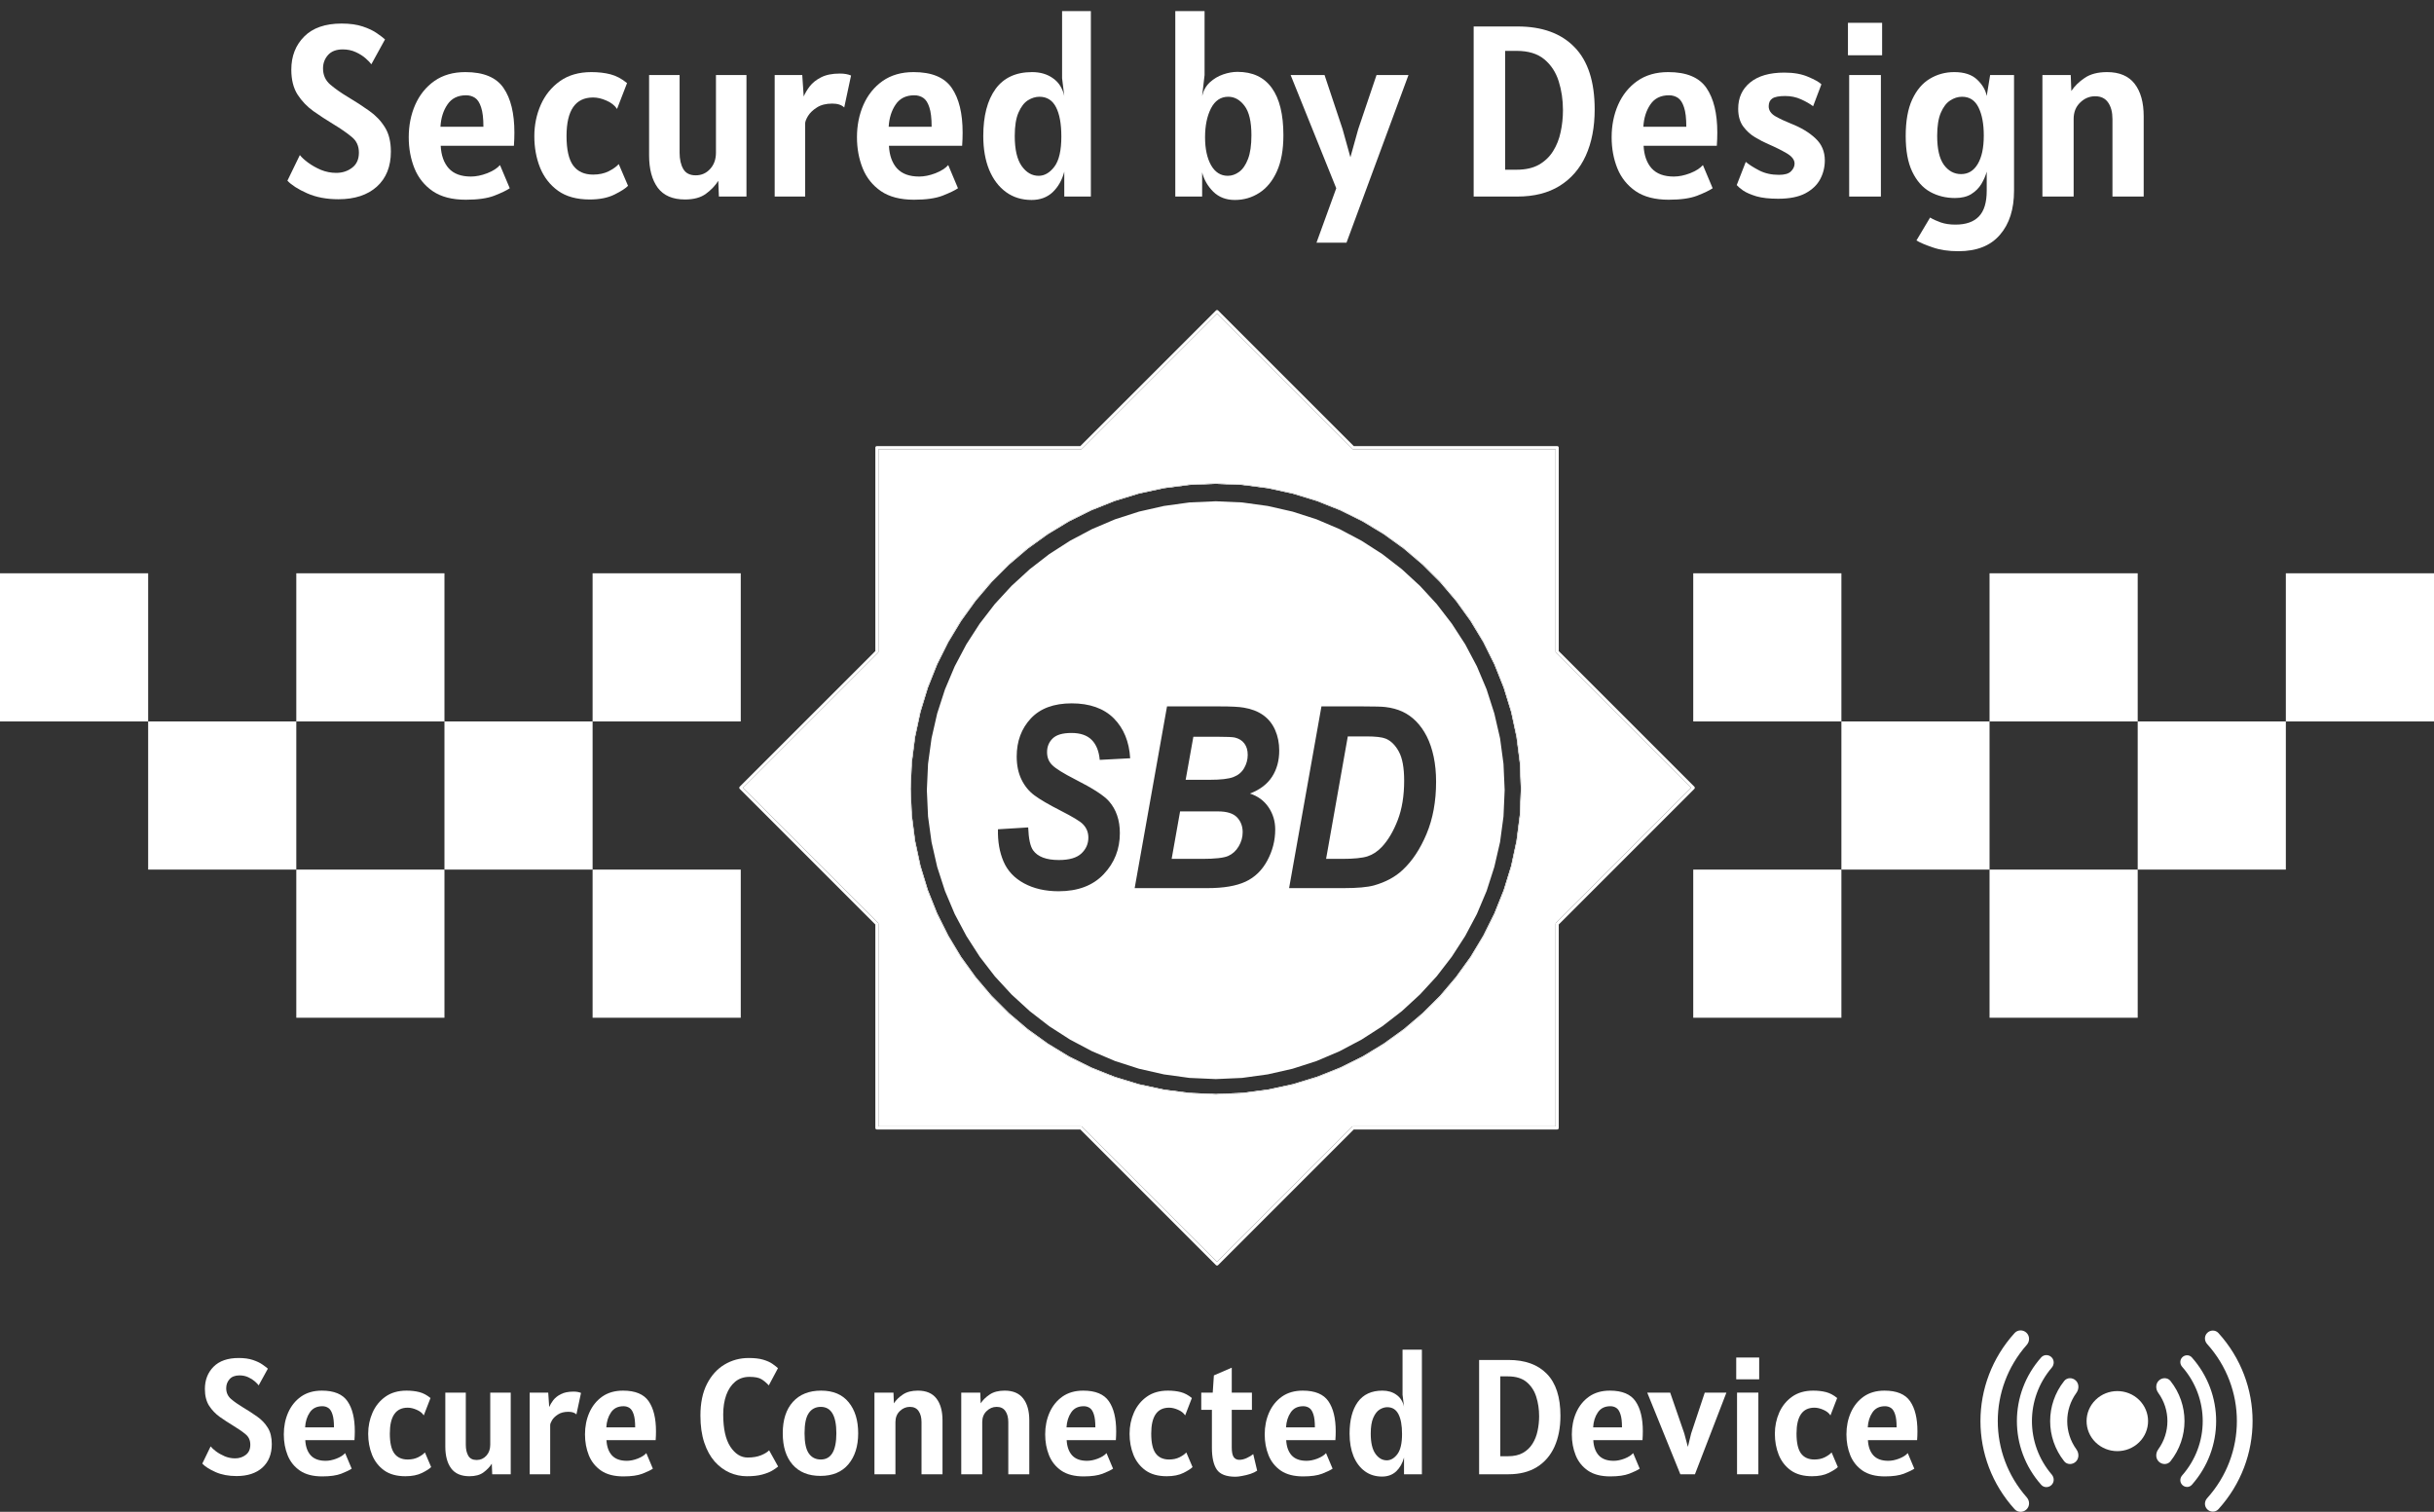 <?xml version="1.0" encoding="UTF-8"?> <svg xmlns="http://www.w3.org/2000/svg" width="161" height="100" viewBox="0 0 161 100" fill="none"><rect x="0" y="0" width="161" height="100" fill="#333333" stroke="none"/><path fill-rule="evenodd" clip-rule="evenodd" d="M80.43 20.537C80.47 20.496 80.535 20.496 80.575 20.537L89.545 29.506H103.002C103.059 29.506 103.105 29.552 103.105 29.609V43.067L112.075 52.036C112.095 52.056 112.105 52.082 112.105 52.109C112.105 52.137 112.095 52.163 112.075 52.182L103.105 61.152V74.609C103.105 74.666 103.059 74.712 103.002 74.712H89.545L80.575 83.682C80.535 83.722 80.47 83.722 80.43 83.682L71.46 74.712H58.003C57.946 74.712 57.9 74.666 57.9 74.609V61.152L48.93 52.182C48.89 52.142 48.89 52.077 48.93 52.036L57.9 43.067V29.609C57.9 29.552 57.946 29.506 58.003 29.506H71.46L80.43 20.537ZM80.503 20.755L71.576 29.682C71.556 29.702 71.53 29.712 71.503 29.712H58.106V43.109C58.106 43.137 58.095 43.163 58.076 43.182L49.148 52.109L58.076 61.036C58.095 61.056 58.106 61.082 58.106 61.109V74.506H71.503C71.53 74.506 71.556 74.517 71.576 74.536L80.503 83.463L89.43 74.536C89.449 74.517 89.475 74.506 89.503 74.506H102.899V61.109C102.899 61.082 102.91 61.056 102.93 61.036L111.857 52.109L102.93 43.182C102.91 43.163 102.899 43.137 102.899 43.109V29.712H89.503C89.475 29.712 89.449 29.702 89.43 29.682L80.503 20.755Z" fill="white"></path><path fill-rule="evenodd" clip-rule="evenodd" d="M78.682 32.076L76.98 32.295L75.327 32.654L73.729 33.142L72.19 33.756L70.715 34.489L69.312 35.336L67.983 36.292L66.74 37.353L65.588 38.505L64.532 39.748L63.576 41.073L62.729 42.475L61.991 43.95L61.377 45.493L60.889 47.092L60.534 48.744L60.316 50.443L60.239 52.182L60.316 53.926L60.534 55.624L60.889 57.277L61.377 58.875L61.991 60.413L62.729 61.889L63.576 63.295L64.532 64.62L65.588 65.864L66.74 67.015L67.983 68.072L69.312 69.028L70.715 69.879L72.19 70.612L73.729 71.227L75.327 71.714L76.98 72.069L78.682 72.288L80.421 72.365L82.161 72.288L83.859 72.069L85.512 71.714L87.11 71.227L88.653 70.612L90.129 69.879L91.531 69.028L92.856 68.072L94.099 67.015L95.255 65.864L96.311 64.62L97.267 63.295L98.114 61.889L98.847 60.413L99.462 58.875L99.954 57.277L100.309 55.624L100.527 53.926L100.6 52.182L100.527 50.443L100.309 48.744L99.954 47.092L99.462 45.493L98.847 43.95L98.114 42.475L97.267 41.073L96.311 39.748L95.255 38.505L94.099 37.353L92.856 36.292L91.531 35.336L90.129 34.489L88.653 33.756L87.11 33.142L85.512 32.654L83.859 32.295L82.161 32.076L80.421 32.003L78.682 32.076ZM80.421 31.975L78.68 32.048L76.975 32.267L75.32 32.627L73.72 33.115L72.178 33.731L70.701 34.465L69.297 35.313L67.966 36.27L66.721 37.332L65.568 38.486L64.51 39.73L63.552 41.057L62.705 42.462L61.966 43.939L61.35 45.484L60.862 47.085L60.507 48.739L60.288 50.44L60.211 52.182L60.288 53.928L60.507 55.629L60.862 57.284L61.35 58.884L61.966 60.425L62.705 61.902L63.552 63.311L64.51 64.638L65.568 65.882L66.721 67.036L67.966 68.094L69.297 69.051L70.701 69.904L72.178 70.638L73.72 71.253L75.32 71.741L76.975 72.097L78.68 72.316L80.421 72.393L82.163 72.316L83.864 72.097L85.519 71.741L87.119 71.253L88.665 70.638L90.142 69.904L91.546 69.051L92.873 68.094L94.118 67.036L95.275 65.882L96.333 64.638L97.291 63.311L98.139 61.902L98.873 60.425L99.489 58.884L99.981 57.284L100.336 55.629L100.555 53.928L100.628 52.182L100.555 50.44L100.336 48.739L99.981 47.085L99.489 45.484L98.873 43.939L98.139 42.462L97.291 41.057L96.333 39.73L95.275 38.486L94.118 37.332L92.873 36.27L91.546 35.313L90.142 34.465L88.665 33.731L87.119 33.115L85.519 32.627L83.864 32.267L82.163 32.048L80.421 31.975Z" fill="white"></path><path fill-rule="evenodd" clip-rule="evenodd" d="M71.576 29.682L80.503 20.755L89.43 29.682C89.449 29.702 89.475 29.712 89.503 29.712H102.899V43.109C102.899 43.137 102.91 43.163 102.93 43.182L111.857 52.109L102.93 61.036C102.91 61.056 102.899 61.082 102.899 61.109V74.506H89.503C89.475 74.506 89.449 74.517 89.43 74.536L80.503 83.463L71.576 74.536C71.556 74.517 71.53 74.506 71.503 74.506H58.106V61.109C58.106 61.082 58.095 61.056 58.076 61.036L49.148 52.109L58.076 43.182C58.095 43.163 58.106 43.137 58.106 43.109V29.712H71.503C71.53 29.712 71.556 29.702 71.576 29.682ZM60.288 50.44L60.506 48.742L60.507 48.739L60.862 47.085L61.35 45.484L61.966 43.939L62.705 42.462L63.552 41.057L64.51 39.73L65.568 38.486L66.721 37.332L67.966 36.27L69.297 35.313L70.701 34.465L72.178 33.731L73.72 33.115L75.32 32.627L76.975 32.267L78.68 32.048L80.421 31.975L82.163 32.048L83.864 32.267L85.519 32.627L87.119 33.115L88.665 33.731L90.142 34.465L91.546 35.313L92.873 36.27L94.118 37.332L95.275 38.486L96.333 39.73L97.291 41.057L98.139 42.462L98.873 43.939L99.489 45.484L99.981 47.085L100.336 48.739L100.555 50.44L100.628 52.182L100.555 53.928L100.555 53.931L100.336 55.629L100.336 55.631L99.981 57.286L99.488 58.886L98.873 60.428L98.138 61.905L97.29 63.313L96.333 64.64L95.275 65.885L94.117 67.038L92.873 68.096L91.546 69.054L90.142 69.906L88.665 70.64L87.119 71.256L85.519 71.743L83.864 72.099L82.163 72.318L80.421 72.396L78.68 72.318L76.975 72.099L75.32 71.743L73.719 71.256L72.178 70.64L70.701 69.906L69.297 69.054L67.965 68.096L66.721 67.038L65.567 65.885L64.51 64.64L63.552 63.313L62.704 61.905L61.965 60.428L61.35 58.886L60.862 57.286L60.506 55.631L60.288 53.931L60.21 52.184L60.288 50.443L60.288 50.44Z" fill="white"></path><path fill-rule="evenodd" clip-rule="evenodd" d="M80.421 31.978L78.68 32.051L76.975 32.27L75.32 32.63L73.719 33.118L72.178 33.733L70.701 34.467L69.297 35.315L67.965 36.273L66.721 37.335L65.567 38.489L64.51 39.733L63.552 41.06L62.704 42.464L61.965 43.941L61.35 45.487L60.862 47.087L60.506 48.742L60.288 50.443L60.21 52.184L60.288 53.931L60.506 55.631L60.862 57.286L61.35 58.886L61.965 60.428L62.704 61.905L63.552 63.313L64.51 64.64L65.567 65.885L66.721 67.038L67.965 68.096L69.297 69.054L70.701 69.906L72.178 70.64L73.719 71.256L75.32 71.743L76.975 72.099L78.68 72.318L80.421 72.396L82.163 72.318L83.864 72.099L85.519 71.743L87.119 71.256L88.665 70.64L90.142 69.906L91.546 69.054L92.873 68.096L94.117 67.038L95.275 65.885L96.333 64.64L97.29 63.313L98.138 61.905L98.873 60.428L99.488 58.886L99.981 57.286L100.336 55.631L100.555 53.931L100.628 52.184L100.555 50.443L100.336 48.742L99.981 47.087L99.488 45.487L98.873 43.941L98.138 42.464L97.29 41.06L96.333 39.733L95.275 38.489L94.117 37.335L92.873 36.273L91.546 35.315L90.142 34.467L88.665 33.733L87.119 33.118L85.519 32.63L83.864 32.27L82.163 32.051L80.421 31.978ZM76.98 32.295L78.682 32.076L80.421 32.003L82.161 32.076L83.859 32.295L85.512 32.654L87.11 33.142L88.653 33.756L90.129 34.489L91.531 35.336L92.856 36.292L94.099 37.353L95.255 38.505L96.311 39.748L97.267 41.073L98.114 42.475L98.847 43.95L99.462 45.493L99.954 47.092L100.309 48.744L100.527 50.443L100.6 52.182L100.527 53.926L100.309 55.624L99.954 57.277L99.462 58.875L98.847 60.413L98.114 61.889L97.267 63.295L96.311 64.62L95.255 65.864L94.099 67.015L92.856 68.072L91.531 69.028L90.129 69.879L88.653 70.612L87.11 71.227L85.512 71.714L83.859 72.069L82.161 72.288L80.421 72.365L78.682 72.288L76.98 72.069L75.327 71.714L73.729 71.227L72.19 70.612L70.715 69.879L69.312 69.028L67.983 68.072L66.74 67.015L65.588 65.864L64.532 64.62L63.576 63.295L62.729 61.889L61.991 60.413L61.377 58.875L60.889 57.277L60.534 55.624L60.316 53.926L60.239 52.182L60.316 50.443L60.534 48.744L60.889 47.092L61.377 45.493L61.991 43.95L62.729 42.475L63.576 41.073L64.532 39.748L65.588 38.505L66.74 37.353L67.983 36.292L69.312 35.336L70.715 34.489L72.19 33.756L73.729 33.142L75.327 32.654L76.98 32.295ZM78.679 33.234L80.42 33.157L82.158 33.234L83.853 33.467L85.5 33.841L87.086 34.351L88.609 34.999L90.063 35.769L91.44 36.654L92.73 37.652L93.929 38.756L95.033 39.955L96.031 41.249L96.921 42.622L97.691 44.076L98.334 45.599L98.844 47.19L99.223 48.832L99.451 50.528L99.528 52.265L99.451 54.006L99.223 55.702L98.844 57.344L98.334 58.935L97.691 60.458L96.921 61.907L96.031 63.284L95.033 64.579L93.929 65.778L92.73 66.882L91.44 67.88L90.063 68.765L88.609 69.535L87.086 70.183L85.5 70.693L83.853 71.067L82.158 71.3L80.42 71.377L78.679 71.3L76.987 71.067L75.341 70.693L73.755 70.183L72.232 69.535L70.778 68.765L69.401 67.88L68.111 66.882L66.907 65.778L65.803 64.579L64.805 63.284L63.92 61.907L63.15 60.458L62.507 58.935L61.992 57.344L61.618 55.702L61.386 54.006L61.308 52.265L61.386 50.528L61.618 48.832L61.992 47.19L62.507 45.599L63.15 44.076L63.92 42.622L64.805 41.249L65.803 39.955L66.907 38.756L68.111 37.652L69.401 36.654L70.778 35.769L72.232 34.999L73.755 34.351L75.341 33.841L76.987 33.467L78.679 33.234ZM68.011 54.731L66.011 54.854C65.992 55.658 66.115 56.368 66.38 56.986C66.645 57.603 67.099 58.086 67.743 58.433C68.386 58.779 69.147 58.953 70.025 58.953C71.298 58.953 72.291 58.578 73.004 57.826C73.718 57.075 74.074 56.169 74.074 55.108C74.074 54.25 73.835 53.548 73.356 53.001C73.036 52.63 72.288 52.146 71.112 51.55C70.332 51.151 69.828 50.837 69.6 50.607C69.372 50.383 69.259 50.099 69.259 49.754C69.259 49.388 69.383 49.085 69.632 48.844C69.88 48.604 70.286 48.483 70.876 48.483C71.465 48.483 71.911 48.637 72.214 48.943C72.516 49.249 72.692 49.689 72.743 50.263L74.757 50.156C74.692 49.057 74.331 48.177 73.674 47.516C73.016 46.855 72.07 46.524 70.889 46.524C69.709 46.524 68.808 46.857 68.185 47.524C67.563 48.191 67.251 49.03 67.251 50.041C67.251 50.621 67.356 51.126 67.565 51.558C67.774 51.99 68.061 52.341 68.426 52.611C68.79 52.882 69.369 53.22 70.161 53.624C70.954 54.029 71.438 54.321 71.615 54.501C71.865 54.748 71.991 55.048 71.991 55.403C71.991 55.813 71.838 56.163 71.531 56.453C71.224 56.742 70.727 56.887 70.039 56.887C69.212 56.887 68.645 56.674 68.339 56.248C68.148 55.985 68.039 55.48 68.011 54.731ZM75.054 58.745L77.194 46.726H80.685C81.443 46.726 81.972 46.754 82.274 46.808C82.776 46.89 83.201 47.054 83.55 47.3C83.898 47.546 84.163 47.874 84.344 48.284C84.525 48.694 84.616 49.148 84.616 49.645C84.616 50.312 84.458 50.89 84.142 51.379C83.826 51.868 83.338 52.239 82.678 52.49C83.203 52.66 83.613 52.961 83.909 53.396C84.203 53.831 84.351 54.321 84.351 54.868C84.351 55.589 84.177 56.274 83.828 56.922C83.48 57.569 82.999 58.035 82.386 58.319C81.772 58.604 80.934 58.746 79.87 58.746L75.054 58.745ZM79.528 56.811H77.5L78.058 53.671H80.567C81.152 53.671 81.57 53.801 81.822 54.06C82.072 54.32 82.198 54.649 82.198 55.048C82.198 55.376 82.111 55.688 81.936 55.983C81.762 56.278 81.53 56.49 81.24 56.618C80.949 56.747 80.379 56.811 79.528 56.811ZM80.03 51.58H78.427L78.936 48.734H80.567C81.152 48.734 81.522 48.751 81.675 48.784C81.949 48.849 82.161 48.98 82.309 49.177C82.458 49.374 82.532 49.62 82.532 49.931C82.532 50.243 82.453 50.536 82.295 50.809C82.137 51.082 81.9 51.279 81.585 51.399C81.268 51.52 80.75 51.58 80.03 51.58ZM87.409 46.726L85.269 58.745L88.872 58.746C89.778 58.746 90.45 58.686 90.887 58.566C91.658 58.347 92.287 58.008 92.775 57.549C93.412 56.959 93.94 56.162 94.361 55.159C94.781 54.156 94.992 53.007 94.992 51.711C94.992 51.11 94.938 50.557 94.831 50.051C94.724 49.545 94.572 49.099 94.375 48.71C94.177 48.322 93.943 47.991 93.671 47.714C93.399 47.438 93.097 47.224 92.765 47.071C92.433 46.918 92.055 46.816 91.632 46.767C91.418 46.74 90.928 46.726 90.162 46.726H87.409ZM87.716 56.811H88.782C89.553 56.811 90.112 56.755 90.458 56.643C90.804 56.531 91.121 56.322 91.409 56.016C91.823 55.573 92.171 54.982 92.455 54.245C92.739 53.507 92.88 52.638 92.88 51.638C92.88 50.785 92.763 50.144 92.528 49.715C92.294 49.286 92.004 49 91.661 48.858C91.419 48.76 90.989 48.71 90.371 48.71H89.152L87.716 56.811Z" fill="white"></path><path d="M0 37.921H9.8V47.721H0V37.921Z" fill="white"></path><path d="M9.8 47.721H19.599V57.52H9.8V47.721Z" fill="white"></path><path d="M19.599 57.52H29.399V67.32H19.599V57.52Z" fill="white"></path><path d="M19.599 37.921H29.399V47.721H19.599V37.921Z" fill="white"></path><path d="M29.399 47.721H39.198V57.52H29.399V47.721Z" fill="white"></path><path d="M39.198 37.921H48.998V47.721H39.198V37.921Z" fill="white"></path><path d="M39.198 57.52H48.998V67.32H39.198V57.52Z" fill="white"></path><path d="M161 37.921H151.2V47.721H161V37.921Z" fill="white"></path><path d="M151.2 47.721H141.401V57.52H151.2V47.721Z" fill="white"></path><path d="M141.401 57.52H131.601V67.32H141.401V57.52Z" fill="white"></path><path d="M141.401 37.921H131.601V47.721H141.401V37.921Z" fill="white"></path><path d="M131.601 47.721H121.802V57.52H131.601V47.721Z" fill="white"></path><path d="M121.802 37.921H112.002V47.721H121.802V37.921Z" fill="white"></path><path d="M121.802 57.52H112.002V67.32H121.802V57.52Z" fill="white"></path><path d="M22.384 13.179C21.593 13.179 20.902 13.047 20.31 12.783C19.718 12.52 19.285 12.242 19.011 11.952L19.834 10.257C19.947 10.402 20.125 10.567 20.367 10.749C20.614 10.932 20.899 11.094 21.222 11.234C21.55 11.368 21.889 11.435 22.239 11.435C22.643 11.435 22.992 11.322 23.288 11.097C23.59 10.871 23.74 10.537 23.74 10.096C23.74 9.66 23.584 9.316 23.272 9.063C22.965 8.805 22.546 8.514 22.013 8.191C21.577 7.928 21.15 7.648 20.73 7.352C20.31 7.051 19.961 6.685 19.681 6.254C19.406 5.819 19.269 5.27 19.269 4.608C19.269 3.72 19.552 2.991 20.117 2.421C20.687 1.845 21.513 1.558 22.594 1.558C23.143 1.558 23.608 1.622 23.99 1.751C24.378 1.88 24.69 2.028 24.926 2.195C25.169 2.362 25.349 2.499 25.467 2.607L24.563 4.253C24.488 4.145 24.361 4.014 24.184 3.858C24.006 3.702 23.788 3.564 23.53 3.446C23.272 3.328 22.987 3.268 22.675 3.268C22.239 3.268 21.911 3.395 21.69 3.648C21.475 3.895 21.367 4.188 21.367 4.527C21.367 4.963 21.526 5.318 21.844 5.593C22.166 5.867 22.556 6.141 23.014 6.416C23.52 6.717 23.988 7.021 24.418 7.328C24.848 7.629 25.195 7.992 25.459 8.417C25.723 8.837 25.855 9.375 25.855 10.031C25.855 11.016 25.545 11.788 24.926 12.347C24.308 12.902 23.46 13.179 22.384 13.179Z" fill="white"></path><path d="M30.813 13.211C29.91 13.211 29.181 13.023 28.626 12.646C28.072 12.264 27.669 11.761 27.416 11.137C27.163 10.507 27.037 9.821 27.037 9.079C27.037 8.299 27.179 7.583 27.464 6.932C27.755 6.276 28.177 5.751 28.731 5.359C29.291 4.966 29.974 4.769 30.781 4.769C31.986 4.769 32.828 5.119 33.307 5.819C33.786 6.513 34.025 7.497 34.025 8.772C34.025 8.885 34.023 9.028 34.017 9.2C34.012 9.372 34.004 9.52 33.993 9.644H29.151C29.183 10.279 29.361 10.776 29.684 11.137C30.012 11.497 30.501 11.678 31.152 11.678C31.486 11.678 31.844 11.605 32.226 11.46C32.608 11.309 32.89 11.129 33.073 10.919L33.719 12.452C33.504 12.598 33.162 12.762 32.694 12.945C32.231 13.122 31.604 13.211 30.813 13.211ZM29.135 8.385H31.976C31.976 7.82 31.924 7.39 31.822 7.094C31.725 6.792 31.591 6.585 31.419 6.472C31.247 6.359 31.05 6.303 30.83 6.303C30.281 6.303 29.869 6.507 29.595 6.916C29.32 7.32 29.167 7.809 29.135 8.385Z" fill="white"></path><path d="M39.008 13.195C38.152 13.195 37.455 13.004 36.917 12.622C36.379 12.235 35.981 11.723 35.723 11.088C35.47 10.454 35.344 9.762 35.344 9.014C35.344 8.272 35.486 7.578 35.771 6.932C36.056 6.287 36.479 5.765 37.038 5.367C37.598 4.969 38.292 4.769 39.12 4.769C39.583 4.769 40.003 4.818 40.379 4.915C40.756 5.012 41.122 5.205 41.477 5.496L40.815 7.207C40.654 6.965 40.417 6.779 40.105 6.65C39.798 6.515 39.508 6.448 39.233 6.448C38.061 6.448 37.474 7.298 37.474 8.998C37.474 9.891 37.619 10.54 37.91 10.943C38.206 11.347 38.647 11.549 39.233 11.549C39.621 11.549 39.962 11.476 40.258 11.331C40.554 11.18 40.778 11.021 40.928 10.854L41.542 12.291C41.391 12.452 41.095 12.643 40.654 12.864C40.213 13.085 39.664 13.195 39.008 13.195Z" fill="white"></path><path d="M45.308 13.195C44.496 13.195 43.896 12.937 43.508 12.42C43.126 11.898 42.935 11.183 42.935 10.273V4.963H44.953V10.096C44.953 10.537 45.034 10.898 45.195 11.177C45.356 11.457 45.631 11.597 46.018 11.597C46.4 11.597 46.718 11.457 46.971 11.177C47.229 10.898 47.358 10.537 47.358 10.096V4.963H49.376V13.001H47.552L47.511 11.96C47.312 12.277 47.041 12.563 46.696 12.816C46.357 13.068 45.895 13.195 45.308 13.195Z" fill="white"></path><path d="M51.242 13.001V4.963H53.066L53.162 6.384C53.248 6.174 53.38 5.95 53.558 5.714C53.741 5.477 53.991 5.278 54.308 5.117C54.631 4.95 55.045 4.866 55.551 4.866C55.707 4.866 55.844 4.877 55.963 4.899C56.081 4.92 56.191 4.952 56.294 4.995L55.842 7.11C55.67 6.938 55.406 6.852 55.051 6.852C54.637 6.852 54.298 6.938 54.034 7.11C53.77 7.277 53.574 7.465 53.445 7.675C53.321 7.885 53.259 8.046 53.259 8.159V13.001H51.242Z" fill="white"></path><path d="M60.462 13.211C59.558 13.211 58.829 13.023 58.275 12.646C57.721 12.264 57.317 11.761 57.065 11.137C56.812 10.507 56.685 9.821 56.685 9.079C56.685 8.299 56.828 7.583 57.113 6.932C57.404 6.276 57.826 5.751 58.38 5.359C58.94 4.966 59.623 4.769 60.43 4.769C61.635 4.769 62.477 5.119 62.956 5.819C63.435 6.513 63.674 7.497 63.674 8.772C63.674 8.885 63.671 9.028 63.666 9.2C63.661 9.372 63.653 9.52 63.642 9.644H58.8C58.832 10.279 59.01 10.776 59.332 11.137C59.66 11.497 60.15 11.678 60.801 11.678C61.135 11.678 61.492 11.605 61.874 11.46C62.256 11.309 62.539 11.129 62.722 10.919L63.367 12.452C63.152 12.598 62.81 12.762 62.343 12.945C61.88 13.122 61.253 13.211 60.462 13.211ZM58.783 8.385H61.624C61.624 7.82 61.573 7.39 61.471 7.094C61.374 6.792 61.239 6.585 61.067 6.472C60.895 6.359 60.699 6.303 60.478 6.303C59.929 6.303 59.518 6.507 59.243 6.916C58.969 7.32 58.816 7.809 58.783 8.385Z" fill="white"></path><path d="M68.235 13.227C67.584 13.227 67.019 13.052 66.541 12.703C66.062 12.353 65.691 11.861 65.427 11.226C65.169 10.591 65.04 9.848 65.04 8.998C65.04 7.675 65.309 6.639 65.847 5.891C66.39 5.143 67.197 4.769 68.268 4.769C68.816 4.769 69.279 4.907 69.656 5.181C70.038 5.45 70.285 5.84 70.398 6.351L70.253 5.173V0.734H72.157V13.001H70.398V11.355C70.253 11.909 69.997 12.361 69.632 12.711C69.266 13.055 68.8 13.227 68.235 13.227ZM68.704 11.629C69.091 11.629 69.438 11.427 69.745 11.024C70.051 10.615 70.204 9.951 70.204 9.031C70.204 8.191 70.086 7.543 69.849 7.086C69.613 6.628 69.247 6.4 68.752 6.4C68.499 6.4 68.246 6.478 67.993 6.634C67.746 6.79 67.539 7.059 67.372 7.441C67.205 7.817 67.122 8.337 67.122 8.998C67.122 9.886 67.275 10.548 67.582 10.984C67.888 11.414 68.262 11.629 68.704 11.629Z" fill="white"></path><path d="M81.68 13.227C81.099 13.227 80.622 13.044 80.251 12.678C79.885 12.312 79.641 11.887 79.517 11.403V13.001H77.741V0.734H79.678V4.963L79.517 6.351C79.603 5.985 79.772 5.684 80.025 5.447C80.284 5.211 80.577 5.036 80.905 4.923C81.233 4.81 81.55 4.753 81.857 4.753C82.858 4.753 83.614 5.108 84.125 5.819C84.636 6.523 84.892 7.567 84.892 8.95C84.892 9.913 84.746 10.712 84.456 11.347C84.171 11.976 83.783 12.447 83.294 12.759C82.809 13.071 82.272 13.227 81.68 13.227ZM81.212 11.629C81.475 11.629 81.725 11.543 81.962 11.371C82.204 11.193 82.401 10.908 82.551 10.515C82.702 10.123 82.777 9.601 82.777 8.95C82.777 8.046 82.624 7.395 82.317 6.997C82.016 6.599 81.658 6.4 81.244 6.4C80.743 6.4 80.362 6.658 80.098 7.174C79.84 7.686 79.71 8.32 79.71 9.079C79.71 9.838 79.842 10.454 80.106 10.927C80.375 11.395 80.743 11.629 81.212 11.629Z" fill="white"></path><path d="M87.081 16.052L88.388 12.452L85.37 4.963H87.614L88.808 8.546L89.324 10.402L89.841 8.546L91.052 4.963H93.166L89.066 16.052H87.081Z" fill="white"></path><path d="M97.477 13.001V1.751H100.382C102.012 1.751 103.268 2.209 104.151 3.123C105.039 4.032 105.482 5.404 105.482 7.239C105.482 8.412 105.286 9.431 104.893 10.298C104.501 11.158 103.922 11.826 103.158 12.299C102.4 12.767 101.469 13.001 100.366 13.001H97.477ZM100.317 3.365H99.559V11.226H100.317C100.909 11.226 101.402 11.115 101.794 10.895C102.187 10.669 102.499 10.37 102.73 9.999C102.967 9.622 103.134 9.2 103.231 8.732C103.333 8.259 103.384 7.777 103.384 7.287C103.384 6.61 103.29 5.972 103.102 5.375C102.913 4.778 102.596 4.293 102.149 3.922C101.703 3.551 101.092 3.365 100.317 3.365Z" fill="white"></path><path d="M110.381 13.211C109.477 13.211 108.748 13.023 108.194 12.646C107.64 12.264 107.236 11.761 106.983 11.137C106.73 10.507 106.604 9.821 106.604 9.079C106.604 8.299 106.747 7.583 107.032 6.932C107.322 6.276 107.745 5.751 108.299 5.359C108.858 4.966 109.542 4.769 110.349 4.769C111.554 4.769 112.396 5.119 112.875 5.819C113.353 6.513 113.593 7.497 113.593 8.772C113.593 8.885 113.59 9.028 113.585 9.2C113.579 9.372 113.571 9.52 113.561 9.644H108.718C108.751 10.279 108.928 10.776 109.251 11.137C109.579 11.497 110.069 11.678 110.72 11.678C111.053 11.678 111.411 11.605 111.793 11.46C112.175 11.309 112.458 11.129 112.641 10.919L113.286 12.452C113.071 12.598 112.729 12.762 112.261 12.945C111.799 13.122 111.172 13.211 110.381 13.211ZM108.702 8.385H111.543C111.543 7.82 111.492 7.39 111.39 7.094C111.293 6.792 111.158 6.585 110.986 6.472C110.814 6.359 110.618 6.303 110.397 6.303C109.848 6.303 109.437 6.507 109.162 6.916C108.888 7.32 108.735 7.809 108.702 8.385Z" fill="white"></path><path d="M117.622 13.146C117.036 13.146 116.554 13.093 116.178 12.985C115.807 12.872 115.516 12.746 115.306 12.606C115.102 12.46 114.959 12.339 114.878 12.242L115.476 10.709C115.712 10.903 116.014 11.094 116.38 11.282C116.751 11.47 117.181 11.565 117.671 11.565C118.053 11.565 118.319 11.487 118.47 11.331C118.626 11.175 118.704 11.005 118.704 10.822C118.704 10.569 118.529 10.341 118.179 10.136C117.829 9.932 117.423 9.73 116.961 9.531C116.686 9.413 116.396 9.262 116.089 9.079C115.782 8.896 115.519 8.654 115.298 8.353C115.083 8.051 114.975 7.664 114.975 7.191C114.975 6.464 115.239 5.886 115.766 5.455C116.299 5.02 117.052 4.802 118.026 4.802C118.65 4.802 119.177 4.896 119.608 5.084C120.043 5.267 120.334 5.431 120.479 5.577L119.93 7.029C119.721 6.868 119.454 6.714 119.131 6.569C118.809 6.424 118.462 6.351 118.09 6.351C117.682 6.351 117.396 6.405 117.235 6.513C117.074 6.62 116.993 6.792 116.993 7.029C116.993 7.293 117.135 7.511 117.421 7.683C117.711 7.85 118.058 8.014 118.462 8.175C119.134 8.439 119.675 8.764 120.084 9.152C120.498 9.534 120.705 10.021 120.705 10.612C120.705 11.053 120.603 11.468 120.398 11.855C120.194 12.237 119.866 12.549 119.414 12.791C118.962 13.028 118.365 13.146 117.622 13.146Z" fill="white"></path><path d="M122.235 3.656V1.509H124.495V3.656H122.235ZM122.316 13.001V4.963H124.414V13.001H122.316Z" fill="white"></path><path d="M127.669 14.389C127.863 14.508 128.097 14.615 128.371 14.712C128.651 14.809 128.976 14.857 129.348 14.857C130.036 14.857 130.553 14.677 130.897 14.317C131.241 13.961 131.414 13.394 131.414 12.614V11.355C131.338 11.629 131.22 11.901 131.059 12.17C130.897 12.439 130.674 12.662 130.389 12.84C130.109 13.012 129.751 13.098 129.315 13.098C128.707 13.098 128.156 12.961 127.661 12.686C127.171 12.407 126.781 11.966 126.491 11.363C126.2 10.76 126.055 9.972 126.055 8.998C126.055 8.008 126.198 7.204 126.483 6.585C126.773 5.961 127.161 5.504 127.645 5.213C128.134 4.917 128.675 4.769 129.267 4.769C129.929 4.769 130.434 4.936 130.784 5.27C131.134 5.603 131.344 5.964 131.414 6.351L131.64 4.963H133.221V12.614C133.221 13.846 132.909 14.82 132.285 15.535C131.666 16.256 130.752 16.617 129.541 16.617C128.89 16.617 128.325 16.533 127.847 16.366C127.368 16.205 127.007 16.052 126.765 15.906L127.669 14.389ZM129.719 11.516C130.187 11.516 130.553 11.296 130.816 10.854C131.085 10.408 131.22 9.778 131.22 8.966C131.22 8.197 131.104 7.578 130.873 7.11C130.642 6.636 130.278 6.4 129.783 6.4C129.509 6.4 129.245 6.483 128.993 6.65C128.745 6.811 128.541 7.08 128.379 7.457C128.218 7.833 128.137 8.342 128.137 8.982C128.137 9.854 128.285 10.494 128.581 10.903C128.882 11.312 129.262 11.516 129.719 11.516Z" fill="white"></path><path d="M135.098 13.001V4.963H136.971L137.011 6.02C137.221 5.698 137.514 5.41 137.891 5.157C138.267 4.899 138.762 4.769 139.376 4.769C140.193 4.769 140.801 5.028 141.2 5.544C141.598 6.061 141.797 6.776 141.797 7.691V13.001H139.731V7.868C139.731 7.422 139.637 7.061 139.448 6.787C139.26 6.507 138.972 6.367 138.585 6.367C138.208 6.367 137.877 6.507 137.592 6.787C137.307 7.061 137.164 7.422 137.164 7.868V13.001H135.098Z" fill="white"></path><path d="M15.646 97.636C15.115 97.636 14.65 97.547 14.253 97.37C13.855 97.193 13.564 97.007 13.38 96.812L13.933 95.673C14.009 95.771 14.128 95.881 14.291 96.004C14.457 96.127 14.649 96.235 14.866 96.329C15.086 96.419 15.314 96.465 15.549 96.465C15.82 96.465 16.055 96.389 16.254 96.237C16.456 96.085 16.557 95.861 16.557 95.564C16.557 95.272 16.453 95.04 16.243 94.87C16.037 94.697 15.755 94.502 15.397 94.285C15.104 94.108 14.817 93.92 14.535 93.721C14.253 93.518 14.018 93.272 13.83 92.983C13.645 92.69 13.553 92.322 13.553 91.877C13.553 91.281 13.743 90.791 14.123 90.407C14.506 90.021 15.061 89.827 15.787 89.827C16.156 89.827 16.469 89.871 16.726 89.957C16.986 90.044 17.195 90.144 17.355 90.256C17.517 90.368 17.638 90.46 17.718 90.532L17.11 91.638C17.06 91.566 16.975 91.478 16.856 91.373C16.736 91.268 16.59 91.176 16.416 91.096C16.243 91.017 16.051 90.977 15.842 90.977C15.549 90.977 15.328 91.062 15.18 91.232C15.035 91.398 14.963 91.595 14.963 91.823C14.963 92.116 15.07 92.354 15.283 92.539C15.5 92.723 15.762 92.907 16.069 93.092C16.409 93.294 16.724 93.498 17.013 93.704C17.302 93.907 17.535 94.151 17.712 94.437C17.89 94.719 17.978 95.08 17.978 95.521C17.978 96.183 17.77 96.701 17.355 97.078C16.939 97.45 16.369 97.636 15.646 97.636Z" fill="white"></path><path d="M21.31 97.658C20.703 97.658 20.213 97.531 19.841 97.278C19.468 97.022 19.197 96.683 19.027 96.264C18.857 95.841 18.773 95.38 18.773 94.881C18.773 94.357 18.868 93.876 19.06 93.439C19.255 92.998 19.539 92.645 19.911 92.381C20.287 92.117 20.746 91.985 21.289 91.985C22.099 91.985 22.664 92.22 22.986 92.69C23.308 93.157 23.469 93.818 23.469 94.675C23.469 94.751 23.467 94.847 23.463 94.963C23.46 95.078 23.454 95.178 23.447 95.261H20.193C20.215 95.688 20.334 96.022 20.551 96.264C20.772 96.506 21.101 96.627 21.538 96.627C21.762 96.627 22.003 96.579 22.259 96.481C22.516 96.38 22.706 96.259 22.829 96.118L23.263 97.148C23.118 97.246 22.888 97.356 22.574 97.479C22.263 97.598 21.842 97.658 21.31 97.658ZM20.182 94.415H22.091C22.091 94.035 22.057 93.746 21.988 93.547C21.923 93.345 21.833 93.206 21.717 93.13C21.601 93.054 21.469 93.016 21.321 93.016C20.953 93.016 20.676 93.153 20.491 93.428C20.307 93.699 20.204 94.028 20.182 94.415Z" fill="white"></path><path d="M26.816 97.647C26.242 97.647 25.773 97.519 25.412 97.262C25.05 97.002 24.783 96.658 24.609 96.231C24.439 95.805 24.354 95.34 24.354 94.838C24.354 94.339 24.45 93.873 24.642 93.439C24.834 93.005 25.117 92.654 25.493 92.387C25.869 92.119 26.336 91.985 26.892 91.985C27.203 91.985 27.485 92.018 27.738 92.083C27.991 92.148 28.237 92.278 28.476 92.474L28.031 93.623C27.923 93.46 27.764 93.336 27.554 93.249C27.348 93.159 27.153 93.113 26.968 93.113C26.18 93.113 25.786 93.685 25.786 94.827C25.786 95.427 25.884 95.863 26.079 96.134C26.278 96.405 26.574 96.541 26.968 96.541C27.229 96.541 27.458 96.492 27.657 96.394C27.856 96.293 28.006 96.186 28.107 96.074L28.519 97.04C28.418 97.148 28.219 97.276 27.923 97.425C27.626 97.573 27.258 97.647 26.816 97.647Z" fill="white"></path><path d="M31.05 97.647C30.504 97.647 30.101 97.473 29.841 97.126C29.584 96.776 29.456 96.295 29.456 95.684V92.116H30.811V95.564C30.811 95.861 30.866 96.103 30.974 96.291C31.083 96.479 31.267 96.573 31.527 96.573C31.784 96.573 31.997 96.479 32.167 96.291C32.341 96.103 32.428 95.861 32.428 95.564V92.116H33.783V97.517H32.558L32.531 96.817C32.397 97.031 32.214 97.222 31.983 97.392C31.755 97.562 31.444 97.647 31.05 97.647Z" fill="white"></path><path d="M35.037 97.517V92.116H36.263L36.328 93.07C36.386 92.929 36.474 92.779 36.594 92.62C36.717 92.461 36.885 92.327 37.098 92.219C37.315 92.107 37.593 92.05 37.933 92.05C38.038 92.05 38.13 92.058 38.21 92.072C38.289 92.087 38.363 92.108 38.432 92.137L38.128 93.558C38.013 93.442 37.836 93.385 37.597 93.385C37.319 93.385 37.091 93.442 36.914 93.558C36.736 93.67 36.605 93.797 36.518 93.938C36.435 94.079 36.393 94.187 36.393 94.263V97.517H35.037Z" fill="white"></path><path d="M41.233 97.658C40.626 97.658 40.136 97.531 39.763 97.278C39.391 97.022 39.12 96.683 38.95 96.264C38.78 95.841 38.695 95.38 38.695 94.881C38.695 94.357 38.791 93.876 38.983 93.439C39.178 92.998 39.462 92.645 39.834 92.381C40.21 92.117 40.669 91.985 41.211 91.985C42.021 91.985 42.587 92.22 42.909 92.69C43.23 93.157 43.391 93.818 43.391 94.675C43.391 94.751 43.389 94.847 43.386 94.963C43.382 95.078 43.377 95.178 43.37 95.261H40.116C40.138 95.688 40.257 96.022 40.474 96.264C40.694 96.506 41.023 96.627 41.461 96.627C41.685 96.627 41.925 96.579 42.182 96.481C42.439 96.38 42.629 96.259 42.751 96.118L43.185 97.148C43.041 97.246 42.811 97.356 42.496 97.479C42.186 97.598 41.764 97.658 41.233 97.658ZM40.105 94.415H42.014C42.014 94.035 41.98 93.746 41.911 93.547C41.846 93.345 41.755 93.206 41.64 93.13C41.524 93.054 41.392 93.016 41.244 93.016C40.875 93.016 40.599 93.153 40.414 93.428C40.23 93.699 40.127 94.028 40.105 94.415Z" fill="white"></path><path d="M49.4 97.647C49.006 97.647 48.626 97.567 48.261 97.408C47.896 97.246 47.567 97.002 47.274 96.676C46.985 96.347 46.755 95.93 46.585 95.424C46.415 94.917 46.33 94.321 46.33 93.634C46.33 92.81 46.473 92.116 46.759 91.552C47.048 90.984 47.433 90.556 47.914 90.266C48.398 89.974 48.933 89.827 49.519 89.827C49.917 89.827 50.24 89.865 50.49 89.941C50.743 90.017 50.943 90.107 51.092 90.212C51.243 90.317 51.366 90.413 51.46 90.5L50.853 91.638C50.697 91.469 50.537 91.333 50.37 91.232C50.204 91.127 49.938 91.074 49.573 91.074C49.204 91.074 48.89 91.181 48.63 91.394C48.373 91.608 48.176 91.902 48.038 92.278C47.905 92.651 47.838 93.077 47.838 93.558C47.838 94.502 47.995 95.214 48.31 95.695C48.628 96.172 49.009 96.41 49.454 96.41C49.797 96.41 50.09 96.362 50.332 96.264C50.575 96.166 50.755 96.056 50.875 95.933L51.471 97.007C51.37 97.09 51.234 97.182 51.065 97.284C50.898 97.381 50.679 97.466 50.408 97.538C50.141 97.611 49.805 97.647 49.4 97.647Z" fill="white"></path><path d="M54.27 97.625C53.475 97.625 52.86 97.376 52.426 96.877C51.993 96.378 51.776 95.688 51.776 94.805C51.776 93.916 52 93.224 52.448 92.728C52.896 92.233 53.518 91.985 54.313 91.985C55.112 91.985 55.72 92.242 56.136 92.755C56.555 93.265 56.765 93.948 56.765 94.805C56.765 95.662 56.548 96.347 56.114 96.861C55.684 97.37 55.069 97.625 54.27 97.625ZM54.292 96.541C54.979 96.541 55.322 95.962 55.322 94.805C55.322 93.641 54.979 93.059 54.292 93.059C53.952 93.059 53.688 93.195 53.5 93.466C53.312 93.733 53.218 94.18 53.218 94.805C53.218 95.427 53.312 95.872 53.5 96.139C53.688 96.407 53.952 96.541 54.292 96.541Z" fill="white"></path><path d="M57.842 97.517V92.116H59.1L59.127 92.826C59.268 92.609 59.465 92.416 59.718 92.246C59.971 92.072 60.304 91.985 60.716 91.985C61.266 91.985 61.674 92.159 61.942 92.506C62.209 92.853 62.343 93.334 62.343 93.948V97.517H60.955V94.068C60.955 93.768 60.892 93.525 60.765 93.341C60.639 93.153 60.445 93.059 60.185 93.059C59.932 93.059 59.709 93.153 59.518 93.341C59.326 93.525 59.23 93.768 59.23 94.068V97.517H57.842Z" fill="white"></path><path d="M63.583 97.517V92.116H64.841L64.868 92.826C65.009 92.609 65.206 92.416 65.459 92.246C65.712 92.072 66.045 91.985 66.457 91.985C67.006 91.985 67.415 92.159 67.682 92.506C67.95 92.853 68.084 93.334 68.084 93.948V97.517H66.695V94.068C66.695 93.768 66.632 93.525 66.506 93.341C66.379 93.153 66.186 93.059 65.925 93.059C65.672 93.059 65.45 93.153 65.258 93.341C65.067 93.525 64.971 93.768 64.971 94.068V97.517H63.583Z" fill="white"></path><path d="M71.673 97.658C71.066 97.658 70.576 97.531 70.203 97.278C69.831 97.022 69.56 96.683 69.39 96.264C69.22 95.841 69.135 95.38 69.135 94.881C69.135 94.357 69.231 93.876 69.423 93.439C69.618 92.998 69.902 92.645 70.274 92.381C70.65 92.117 71.109 91.985 71.651 91.985C72.461 91.985 73.027 92.22 73.349 92.69C73.671 93.157 73.831 93.818 73.831 94.675C73.831 94.751 73.829 94.847 73.826 94.963C73.822 95.078 73.817 95.178 73.81 95.261H70.556C70.578 95.688 70.697 96.022 70.914 96.264C71.134 96.506 71.463 96.627 71.901 96.627C72.125 96.627 72.365 96.579 72.622 96.481C72.879 96.38 73.069 96.259 73.191 96.118L73.625 97.148C73.481 97.246 73.251 97.356 72.937 97.479C72.626 97.598 72.204 97.658 71.673 97.658ZM70.545 94.415H72.454C72.454 94.035 72.42 93.746 72.351 93.547C72.286 93.345 72.195 93.206 72.08 93.13C71.964 93.054 71.832 93.016 71.684 93.016C71.315 93.016 71.039 93.153 70.854 93.428C70.67 93.699 70.567 94.028 70.545 94.415Z" fill="white"></path><path d="M77.179 97.647C76.604 97.647 76.136 97.519 75.775 97.262C75.413 97.002 75.145 96.658 74.972 96.231C74.802 95.805 74.717 95.34 74.717 94.838C74.717 94.339 74.813 93.873 75.004 93.439C75.196 93.005 75.48 92.654 75.856 92.387C76.232 92.119 76.698 91.985 77.255 91.985C77.566 91.985 77.848 92.018 78.101 92.083C78.354 92.148 78.6 92.278 78.838 92.474L78.394 93.623C78.285 93.46 78.126 93.336 77.917 93.249C77.71 93.159 77.515 93.113 77.331 93.113C76.543 93.113 76.149 93.685 76.149 94.827C76.149 95.427 76.246 95.863 76.442 96.134C76.64 96.405 76.937 96.541 77.331 96.541C77.591 96.541 77.821 96.492 78.02 96.394C78.219 96.293 78.368 96.186 78.47 96.074L78.882 97.04C78.781 97.148 78.582 97.276 78.285 97.425C77.989 97.573 77.62 97.647 77.179 97.647Z" fill="white"></path><path d="M81.725 97.68C81.114 97.68 80.7 97.52 80.484 97.202C80.27 96.884 80.163 96.403 80.163 95.76V93.254H79.459V92.116H80.218L80.294 90.977L81.476 90.467V92.116H82.81V93.254H81.476V95.727C81.476 96.042 81.519 96.26 81.606 96.383C81.696 96.503 81.819 96.562 81.975 96.562C82.134 96.562 82.302 96.521 82.479 96.438C82.656 96.355 82.795 96.269 82.897 96.183L83.157 97.278C83.045 97.358 82.898 97.428 82.718 97.49C82.541 97.547 82.36 97.593 82.175 97.625C81.995 97.661 81.845 97.68 81.725 97.68Z" fill="white"></path><path d="M86.194 97.658C85.587 97.658 85.097 97.531 84.724 97.278C84.352 97.022 84.081 96.683 83.911 96.264C83.741 95.841 83.656 95.38 83.656 94.881C83.656 94.357 83.752 93.876 83.944 93.439C84.139 92.998 84.422 92.645 84.795 92.381C85.171 92.117 85.63 91.985 86.172 91.985C86.982 91.985 87.548 92.22 87.87 92.69C88.191 93.157 88.352 93.818 88.352 94.675C88.352 94.751 88.35 94.847 88.347 94.963C88.343 95.078 88.338 95.178 88.331 95.261H85.077C85.099 95.688 85.218 96.022 85.435 96.264C85.655 96.506 85.984 96.627 86.422 96.627C86.646 96.627 86.886 96.579 87.143 96.481C87.4 96.38 87.59 96.259 87.712 96.118L88.146 97.148C88.002 97.246 87.772 97.356 87.457 97.479C87.147 97.598 86.725 97.658 86.194 97.658ZM85.066 94.415H86.975C86.975 94.035 86.941 93.746 86.872 93.547C86.807 93.345 86.716 93.206 86.601 93.13C86.485 93.054 86.353 93.016 86.205 93.016C85.836 93.016 85.559 93.153 85.375 93.428C85.191 93.699 85.088 94.028 85.066 94.415Z" fill="white"></path><path d="M91.417 97.669C90.98 97.669 90.6 97.551 90.278 97.316C89.957 97.081 89.707 96.75 89.53 96.324C89.357 95.897 89.27 95.398 89.27 94.827C89.27 93.938 89.451 93.242 89.812 92.739C90.177 92.237 90.72 91.985 91.439 91.985C91.808 91.985 92.119 92.078 92.372 92.262C92.628 92.443 92.795 92.705 92.871 93.048L92.773 92.257V89.274H94.053V97.517H92.871V96.41C92.773 96.783 92.601 97.087 92.356 97.322C92.11 97.553 91.797 97.669 91.417 97.669ZM91.732 96.595C91.992 96.595 92.225 96.459 92.431 96.188C92.638 95.913 92.74 95.467 92.74 94.849C92.74 94.285 92.661 93.849 92.502 93.542C92.343 93.234 92.097 93.081 91.764 93.081C91.594 93.081 91.425 93.133 91.255 93.238C91.088 93.343 90.949 93.524 90.837 93.78C90.725 94.034 90.669 94.382 90.669 94.827C90.669 95.424 90.772 95.868 90.978 96.161C91.184 96.45 91.435 96.595 91.732 96.595Z" fill="white"></path><path d="M97.838 97.517V89.957H99.79C100.885 89.957 101.729 90.265 102.322 90.879C102.919 91.49 103.217 92.412 103.217 93.645C103.217 94.433 103.085 95.118 102.821 95.7C102.557 96.278 102.169 96.727 101.655 97.045C101.145 97.359 100.52 97.517 99.779 97.517H97.838ZM99.746 91.042H99.237V96.324H99.746C100.144 96.324 100.475 96.25 100.739 96.101C101.003 95.95 101.212 95.749 101.368 95.499C101.527 95.246 101.639 94.963 101.704 94.648C101.773 94.33 101.807 94.006 101.807 93.677C101.807 93.222 101.744 92.793 101.617 92.392C101.491 91.991 101.277 91.665 100.977 91.416C100.677 91.167 100.267 91.042 99.746 91.042Z" fill="white"></path><path d="M106.509 97.658C105.901 97.658 105.411 97.531 105.039 97.278C104.667 97.022 104.395 96.683 104.226 96.264C104.056 95.841 103.971 95.38 103.971 94.881C103.971 94.357 104.066 93.876 104.258 93.439C104.453 92.998 104.737 92.645 105.109 92.381C105.485 92.117 105.945 91.985 106.487 91.985C107.297 91.985 107.862 92.22 108.184 92.69C108.506 93.157 108.667 93.818 108.667 94.675C108.667 94.751 108.665 94.847 108.661 94.963C108.658 95.078 108.652 95.178 108.645 95.261H105.391C105.413 95.688 105.532 96.022 105.749 96.264C105.97 96.506 106.299 96.627 106.736 96.627C106.96 96.627 107.201 96.579 107.458 96.481C107.714 96.38 107.904 96.259 108.027 96.118L108.461 97.148C108.316 97.246 108.087 97.356 107.772 97.479C107.461 97.598 107.04 97.658 106.509 97.658ZM105.381 94.415H107.289C107.289 94.035 107.255 93.746 107.186 93.547C107.121 93.345 107.031 93.206 106.915 93.13C106.8 93.054 106.668 93.016 106.519 93.016C106.151 93.016 105.874 93.153 105.69 93.428C105.505 93.699 105.402 94.028 105.381 94.415Z" fill="white"></path><path d="M111.148 97.517L108.958 92.116H110.476L111.409 94.816L111.647 95.706L111.864 94.816L112.764 92.116H114.196L112.114 97.517H111.148Z" fill="white"></path><path d="M114.845 91.237V89.795H116.363V91.237H114.845ZM114.899 97.517V92.116H116.309V97.517H114.899Z" fill="white"></path><path d="M119.863 97.647C119.288 97.647 118.82 97.519 118.458 97.262C118.097 97.002 117.829 96.658 117.656 96.231C117.486 95.805 117.401 95.34 117.401 94.838C117.401 94.339 117.497 93.873 117.688 93.439C117.88 93.005 118.164 92.654 118.54 92.387C118.916 92.119 119.382 91.985 119.939 91.985C120.25 91.985 120.532 92.018 120.785 92.083C121.038 92.148 121.284 92.278 121.522 92.474L121.078 93.623C120.969 93.46 120.81 93.336 120.6 93.249C120.394 93.159 120.199 93.113 120.015 93.113C119.227 93.113 118.833 93.685 118.833 94.827C118.833 95.427 118.93 95.863 119.125 96.134C119.324 96.405 119.621 96.541 120.015 96.541C120.275 96.541 120.505 96.492 120.703 96.394C120.902 96.293 121.052 96.186 121.154 96.074L121.566 97.04C121.464 97.148 121.266 97.276 120.969 97.425C120.673 97.573 120.304 97.647 119.863 97.647Z" fill="white"></path><path d="M124.673 97.658C124.066 97.658 123.576 97.531 123.203 97.278C122.831 97.022 122.56 96.683 122.39 96.264C122.22 95.841 122.135 95.38 122.135 94.881C122.135 94.357 122.231 93.876 122.423 93.439C122.618 92.998 122.902 92.645 123.274 92.381C123.65 92.117 124.109 91.985 124.651 91.985C125.461 91.985 126.027 92.22 126.349 92.69C126.67 93.157 126.831 93.818 126.831 94.675C126.831 94.751 126.829 94.847 126.826 94.963C126.822 95.078 126.817 95.178 126.81 95.261H123.556C123.578 95.688 123.697 96.022 123.914 96.264C124.134 96.506 124.463 96.627 124.901 96.627C125.125 96.627 125.365 96.579 125.622 96.481C125.879 96.38 126.068 96.259 126.191 96.118L126.625 97.148C126.481 97.246 126.251 97.356 125.937 97.479C125.626 97.598 125.204 97.658 124.673 97.658ZM123.545 94.415H125.454C125.454 94.035 125.42 93.746 125.351 93.547C125.286 93.345 125.195 93.206 125.08 93.13C124.964 93.054 124.832 93.016 124.684 93.016C124.315 93.016 124.039 93.153 123.854 93.428C123.67 93.699 123.567 94.028 123.545 94.415Z" fill="white"></path><path d="M141.491 95.406C140.697 96.181 139.409 96.181 138.615 95.406C137.821 94.63 137.821 93.372 138.615 92.597C139.409 91.821 140.697 91.821 141.491 92.597C142.285 93.372 142.285 94.63 141.491 95.406Z" fill="white"></path><path d="M134.035 99.853C134.268 99.64 134.272 99.281 134.064 99.046C131.506 96.153 131.506 91.849 134.064 88.957C134.272 88.721 134.268 88.362 134.035 88.149C133.813 87.946 133.463 87.951 133.261 88.173C130.246 91.493 130.246 96.509 133.261 99.829C133.463 100.052 133.813 100.057 134.035 99.853Z" fill="white"></path><path d="M135.686 98.24C135.89 98.056 135.894 97.744 135.716 97.536C133.968 95.494 133.968 92.508 135.716 90.466C135.894 90.258 135.89 89.946 135.686 89.762C135.493 89.587 135.191 89.592 135.019 89.786C132.874 92.2 132.874 95.802 135.019 98.216C135.191 98.41 135.493 98.415 135.686 98.24Z" fill="white"></path><path d="M137.311 96.68C137.531 96.465 137.526 96.118 137.346 95.869C136.537 94.753 136.537 93.249 137.346 92.133C137.526 91.885 137.531 91.537 137.311 91.322C137.09 91.106 136.729 91.105 136.538 91.346C135.3 92.905 135.3 95.098 136.538 96.657C136.729 96.897 137.09 96.896 137.311 96.68Z" fill="white"></path><path d="M142.796 91.322C142.575 91.537 142.58 91.885 142.761 92.133C143.569 93.249 143.569 94.753 142.761 95.869C142.58 96.118 142.575 96.465 142.796 96.68C143.016 96.896 143.378 96.897 143.569 96.657C144.806 95.098 144.806 92.905 143.569 91.346C143.378 91.105 143.016 91.106 142.796 91.322Z" fill="white"></path><path d="M144.341 89.788C144.177 89.962 144.184 90.231 144.342 90.41C146.155 92.472 146.155 95.531 144.342 97.592C144.184 97.772 144.177 98.04 144.341 98.215C144.515 98.399 144.813 98.406 144.981 98.216C147.126 95.802 147.126 92.2 144.981 89.786C144.813 89.597 144.515 89.603 144.341 89.788Z" fill="white"></path><path d="M145.992 88.175C145.798 88.378 145.806 88.693 145.993 88.901C148.617 91.812 148.617 96.19 145.993 99.101C145.806 99.309 145.798 99.624 145.992 99.827C146.195 100.041 146.541 100.047 146.739 99.829C149.754 96.509 149.754 91.493 146.739 88.173C146.541 87.955 146.195 87.962 145.992 88.175Z" fill="white"></path></svg> 